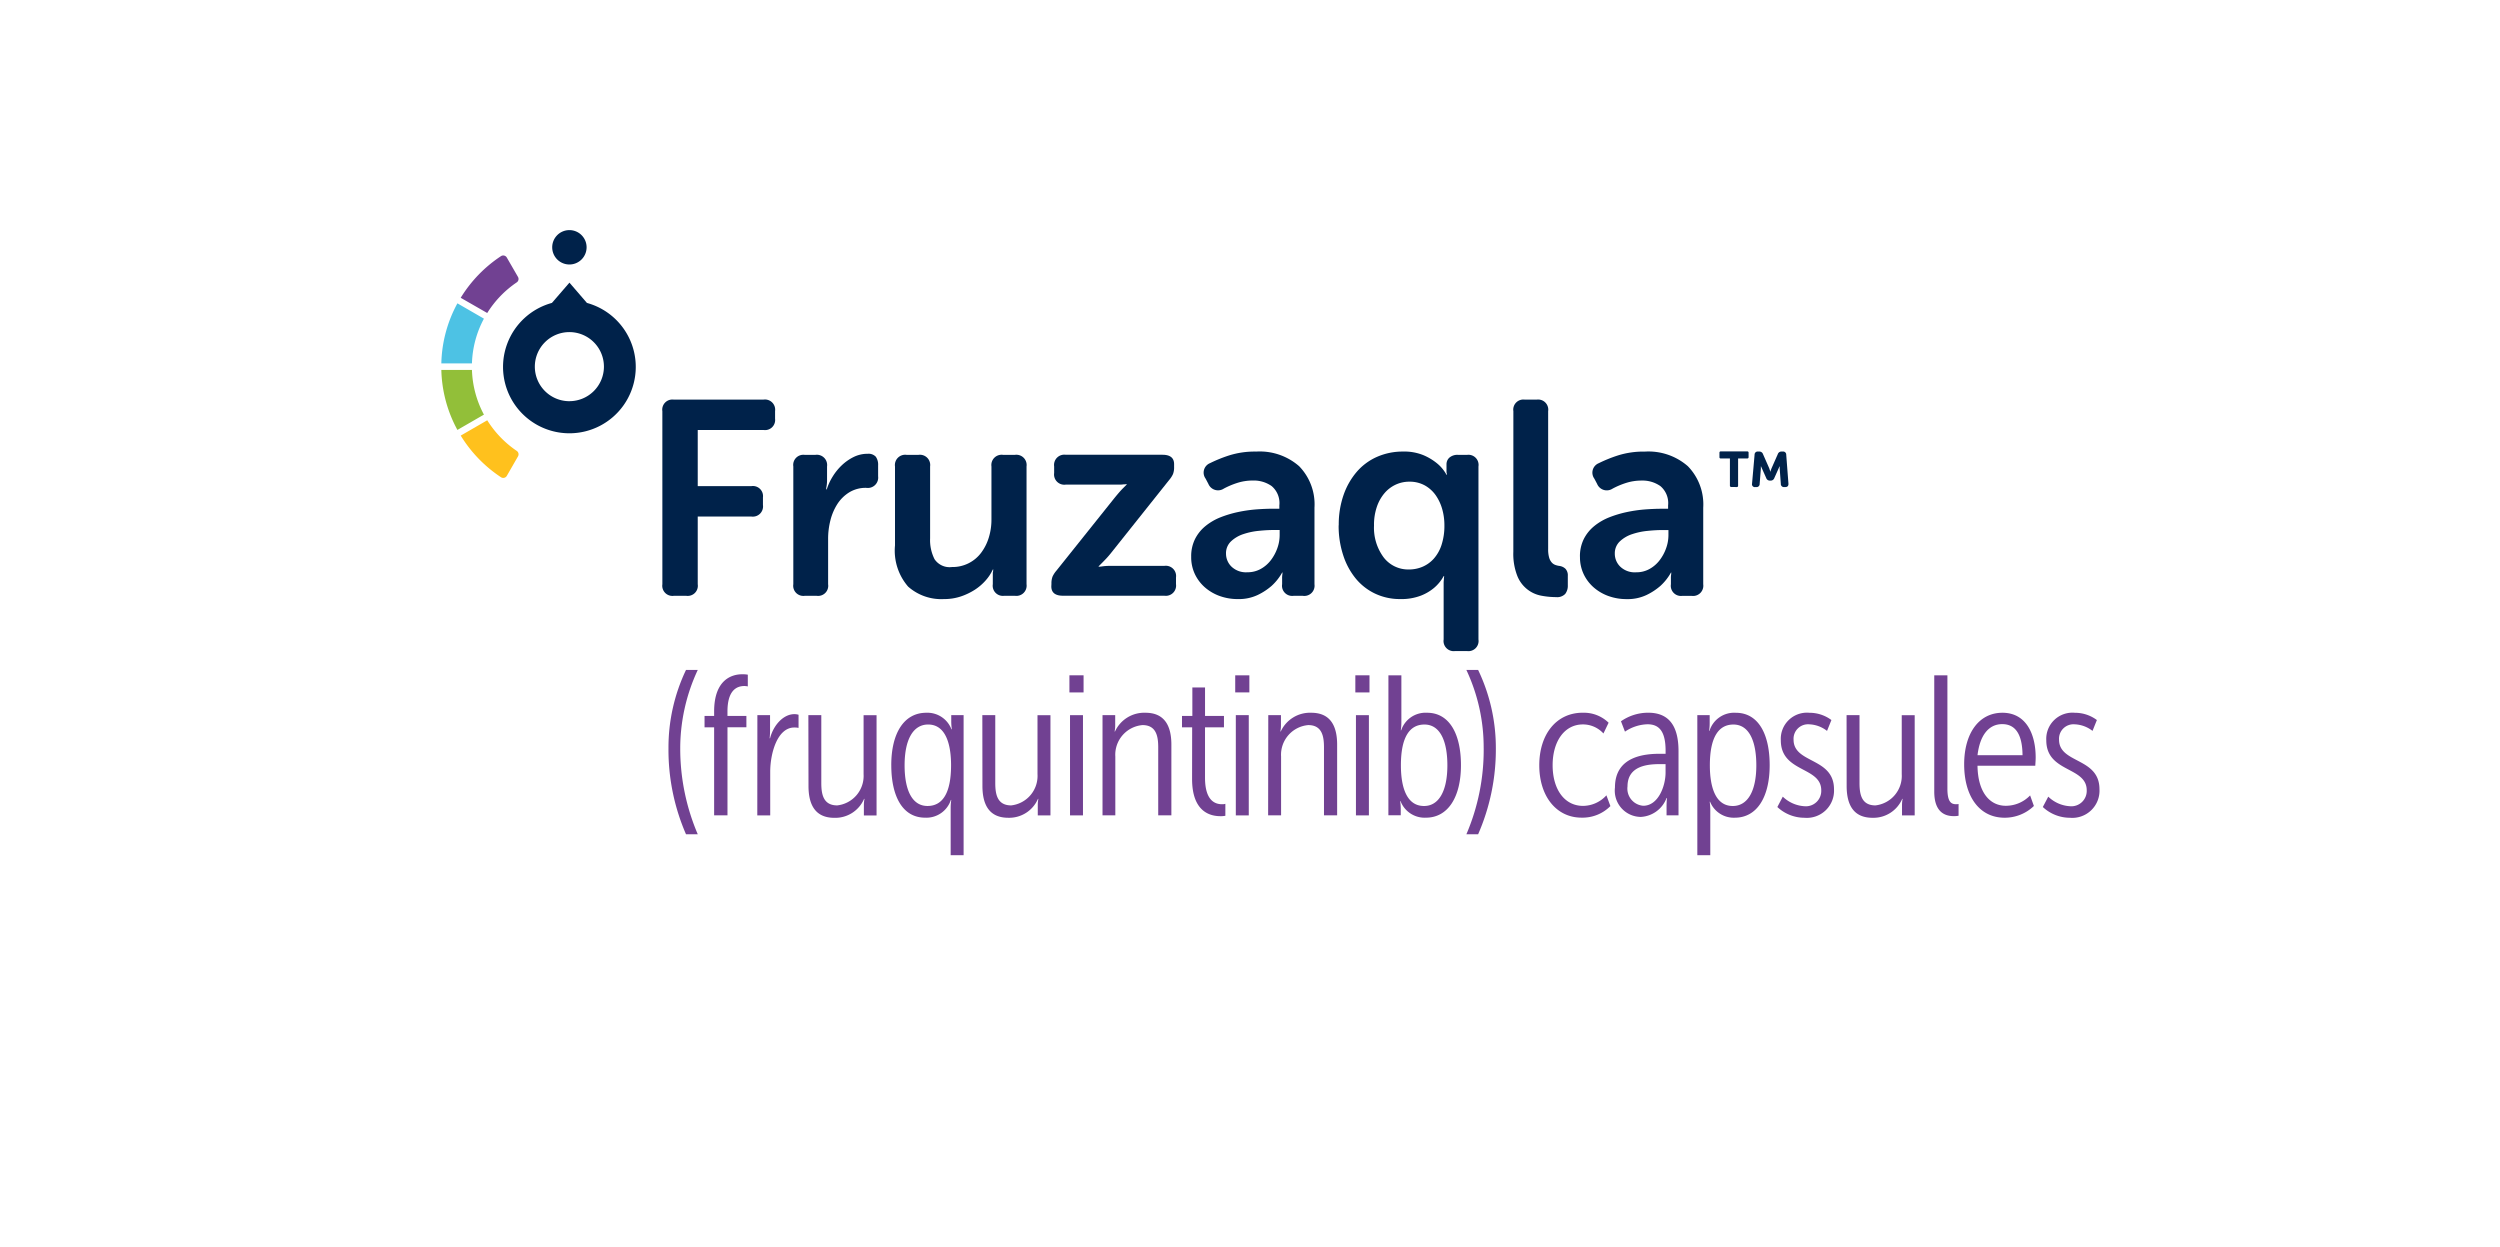 <svg xmlns="http://www.w3.org/2000/svg" xmlns:xlink="http://www.w3.org/1999/xlink" width="138" height="68.848" viewBox="0 0 138 68.848">
  <defs>
    <filter id="Rectangle_7" x="0" y="0" width="138" height="68.848" filterUnits="userSpaceOnUse">
      <feOffset dy="3" input="SourceAlpha"/>
      <feGaussianBlur stdDeviation="3" result="blur"/>
      <feFlood flood-opacity="0.161"/>
      <feComposite operator="in" in2="blur"/>
      <feComposite in="SourceGraphic"/>
    </filter>
  </defs>
  <g id="Group_9185" data-name="Group 9185" transform="translate(-26.45 -441.64)">
    <g transform="matrix(1, 0, 0, 1, 26.45, 441.64)" filter="url(#Rectangle_7)">
      <path id="Rectangle_7-2" data-name="Rectangle 7" d="M0,0H94.576A25.424,25.424,0,0,1,120,25.424h0A25.424,25.424,0,0,1,94.576,50.848H0Z" transform="translate(9 6)" fill="#fff"/>
    </g>
    <g id="Group_11415" data-name="Group 11415" transform="translate(50.812 454.342)">
      <g id="Group_1843" data-name="Group 1843" transform="translate(0 0)">
        <g id="Group_3" data-name="Group 3" transform="translate(0 0)">
          <g id="Group_2" data-name="Group 2">
            <g id="Group_4" data-name="Group 4">
              <path id="Path_1" data-name="Path 1" d="M55.783,43.42a.56.56,0,0,1,.626-.641h4.956a.563.563,0,0,1,.64.634v.423a.557.557,0,0,1-.64.62H57.736v3.1h2.959a.557.557,0,0,1,.641.619v.423a.564.564,0,0,1-.641.636H57.736v3.736a.56.56,0,0,1-.626.641h-.7a.56.56,0,0,1-.626-.641Z" transform="translate(-43.583 -33.423)" fill="#00224a"/>
              <path id="Path_2" data-name="Path 2" d="M88.841,57.153a.56.56,0,0,1,.626-.64h.595a.567.567,0,0,1,.641.64v.732c0,.081,0,.153-.009.214a1.421,1.421,0,0,1-.022.168.815.815,0,0,0-.015.153h.03a3.067,3.067,0,0,1,.321-.7,3.109,3.109,0,0,1,.511-.633,2.653,2.653,0,0,1,.655-.457,1.723,1.723,0,0,1,.771-.176.548.548,0,0,1,.447.16.75.75,0,0,1,.13.48v.6a.573.573,0,0,1-.657.64,1.739,1.739,0,0,0-.929.244,2.085,2.085,0,0,0-.657.64,3.018,3.018,0,0,0-.388.9,4.118,4.118,0,0,0-.129,1.037v2.5a.559.559,0,0,1-.625.64h-.67a.56.56,0,0,1-.626-.64Z" transform="translate(-69.412 -44.107)" fill="#00224a"/>
              <path id="Path_3" data-name="Path 3" d="M114.51,57.367a.566.566,0,0,1,.641-.64h.657a.566.566,0,0,1,.64.64v3.966a2.332,2.332,0,0,0,.244,1.152,1,1,0,0,0,.961.434,1.966,1.966,0,0,0,1.616-.793,2.687,2.687,0,0,0,.42-.839,3.347,3.347,0,0,0,.145-.991V57.367a.566.566,0,0,1,.641-.64h.655a.566.566,0,0,1,.641.64v6.5a.566.566,0,0,1-.641.64h-.595a.56.56,0,0,1-.626-.64V63.27a.306.306,0,0,1,.016-.107.344.344,0,0,1,.015-.107h-.031a2.4,2.4,0,0,1-.388.595,2.864,2.864,0,0,1-.6.519,3.458,3.458,0,0,1-.778.373,2.876,2.876,0,0,1-.931.145A2.76,2.76,0,0,1,115.235,64a3.029,3.029,0,0,1-.725-2.272Z" transform="translate(-89.468 -44.321)" fill="#00224a"/>
              <path id="Path_4" data-name="Path 4" d="M154,63.835a1.044,1.044,0,0,1,.061-.39,1.394,1.394,0,0,1,.214-.328l3.218-4.027q.138-.168.252-.3c.076-.087.145-.16.206-.221l.2-.2v-.03a.752.752,0,0,1-.169.015,1.462,1.462,0,0,1-.228.015H154.79a.566.566,0,0,1-.641-.641v-.366a.566.566,0,0,1,.641-.641h5.339c.427,0,.641.174.641.519V57.4a1.012,1.012,0,0,1-.061.388,1.383,1.383,0,0,1-.214.329l-3.218,4.041q-.136.168-.26.3c-.082.087-.153.16-.214.221l-.2.2V62.9a1.374,1.374,0,0,0,.183-.015c.061-.01.134-.017.221-.024s.2-.007.327-.007h2.9a.566.566,0,0,1,.641.641v.366a.566.566,0,0,1-.641.641h-5.6q-.641,0-.641-.519Z" transform="translate(-120.322 -44.32)" fill="#00224a"/>
              <path id="Path_5" data-name="Path 5" d="M189.289,61.7a2.137,2.137,0,0,1,.214-.984,2.2,2.2,0,0,1,.58-.716,3.141,3.141,0,0,1,.831-.482,6.092,6.092,0,0,1,.968-.289,7.777,7.777,0,0,1,1.006-.145q.5-.037.946-.037h.321v-.184a1.226,1.226,0,0,0-.427-1.067,1.709,1.709,0,0,0-1.021-.305,2.826,2.826,0,0,0-.916.145,4.356,4.356,0,0,0-.7.3.578.578,0,0,1-.854-.26l-.153-.29a.563.563,0,0,1,.244-.854,7.752,7.752,0,0,1,1.029-.419,4.7,4.7,0,0,1,1.519-.22,3.3,3.3,0,0,1,2.372.808,3.017,3.017,0,0,1,.846,2.288v4.226a.566.566,0,0,1-.641.641h-.519a.56.56,0,0,1-.626-.641v-.305a1.266,1.266,0,0,1,.015-.244.222.222,0,0,1,.015-.092h-.03a2.893,2.893,0,0,1-.58.732,3.414,3.414,0,0,1-.762.5,2.433,2.433,0,0,1-1.1.229,2.927,2.927,0,0,1-1-.168,2.554,2.554,0,0,1-.814-.473,2.264,2.264,0,0,1-.557-.732,2.179,2.179,0,0,1-.206-.961m1.922-.169a1,1,0,0,0,.3.71,1.155,1.155,0,0,0,.877.313,1.486,1.486,0,0,0,.74-.184,1.793,1.793,0,0,0,.556-.48,2.41,2.41,0,0,0,.359-.663,2.163,2.163,0,0,0,.129-.717v-.289h-.322a8.18,8.18,0,0,0-.823.046,3.813,3.813,0,0,0-.863.182,1.814,1.814,0,0,0-.678.4.9.9,0,0,0-.275.685" transform="translate(-147.897 -43.668)" fill="#00224a"/>
              <path id="Path_6" data-name="Path 6" d="M226.534,59.971a4.944,4.944,0,0,1,.267-1.678,3.945,3.945,0,0,1,.732-1.281,3.15,3.15,0,0,1,1.121-.824,3.518,3.518,0,0,1,1.433-.289,2.773,2.773,0,0,1,1.121.2,3.048,3.048,0,0,1,.74.442,2.123,2.123,0,0,1,.534.641h.031c-.011-.01-.016-.036-.016-.076a.218.218,0,0,1-.015-.092V56.6a.488.488,0,0,1,.16-.366.672.672,0,0,1,.48-.153h.5a.559.559,0,0,1,.624.641v9.549a.559.559,0,0,1-.624.641h-.672a.56.56,0,0,1-.626-.641v-3.1a1.355,1.355,0,0,1,.015-.214.962.962,0,0,1,.016-.182h-.031a2.258,2.258,0,0,1-.519.641,2.6,2.6,0,0,1-.732.434,3,3,0,0,1-1.144.191,3.185,3.185,0,0,1-1.388-.3,3.092,3.092,0,0,1-1.067-.831,3.923,3.923,0,0,1-.694-1.288,5.173,5.173,0,0,1-.252-1.654m1.953,0a2.748,2.748,0,0,0,.534,1.776,1.708,1.708,0,0,0,1.4.664,1.9,1.9,0,0,0,.732-.145,1.768,1.768,0,0,0,.625-.442,2.138,2.138,0,0,0,.434-.763,3.4,3.4,0,0,0,.16-1.1,3.229,3.229,0,0,0-.122-.885,2.543,2.543,0,0,0-.359-.764,1.83,1.83,0,0,0-.6-.541,1.724,1.724,0,0,0-.854-.206,1.781,1.781,0,0,0-.747.16,1.816,1.816,0,0,0-.617.465,2.3,2.3,0,0,0-.427.755,3.069,3.069,0,0,0-.16,1.03" transform="translate(-176.997 -43.675)" fill="#00224a"/>
              <path id="Path_7" data-name="Path 7" d="M270.608,43.422a.559.559,0,0,1,.624-.641h.67a.56.56,0,0,1,.626.641v7.611a1.622,1.622,0,0,0,.053.464.691.691,0,0,0,.145.275.493.493,0,0,0,.2.136,1.039,1.039,0,0,0,.214.053.6.6,0,0,1,.344.16.532.532,0,0,1,.129.39v.517a.737.737,0,0,1-.144.48.614.614,0,0,1-.5.176,4.44,4.44,0,0,1-.808-.077,1.772,1.772,0,0,1-1.334-1.09,3.329,3.329,0,0,1-.221-1.335Z" transform="translate(-211.432 -33.425)" fill="#00224a"/>
              <path id="Path_8" data-name="Path 8" d="M287.423,61.7a2.137,2.137,0,0,1,.214-.984,2.205,2.205,0,0,1,.58-.716,3.143,3.143,0,0,1,.831-.482,6.093,6.093,0,0,1,.968-.289,7.777,7.777,0,0,1,1.006-.145q.5-.037.946-.037h.321v-.184a1.226,1.226,0,0,0-.427-1.067,1.708,1.708,0,0,0-1.021-.305,2.826,2.826,0,0,0-.916.145,4.355,4.355,0,0,0-.7.3.578.578,0,0,1-.854-.26l-.153-.29a.563.563,0,0,1,.244-.854,7.75,7.75,0,0,1,1.029-.419,4.7,4.7,0,0,1,1.518-.221,3.3,3.3,0,0,1,2.372.808,3.018,3.018,0,0,1,.847,2.288v4.227a.566.566,0,0,1-.641.641h-.517a.56.56,0,0,1-.626-.641v-.305a1.271,1.271,0,0,1,.015-.244.222.222,0,0,1,.015-.092h-.03a2.9,2.9,0,0,1-.58.732,3.419,3.419,0,0,1-.762.5,2.433,2.433,0,0,1-1.1.229,2.926,2.926,0,0,1-1-.168,2.554,2.554,0,0,1-.814-.473,2.263,2.263,0,0,1-.557-.732,2.177,2.177,0,0,1-.206-.961m1.922-.169a1,1,0,0,0,.3.71,1.155,1.155,0,0,0,.877.313,1.486,1.486,0,0,0,.74-.184,1.792,1.792,0,0,0,.556-.48,2.41,2.41,0,0,0,.359-.663,2.164,2.164,0,0,0,.129-.717v-.289h-.321a8.182,8.182,0,0,0-.823.046,3.812,3.812,0,0,0-.863.182,1.814,1.814,0,0,0-.678.4.9.9,0,0,0-.275.685" transform="translate(-224.572 -43.666)" fill="#00224a"/>
              <path id="Path_9" data-name="Path 9" d="M57.338,115.348a9.935,9.935,0,0,1,.968-4.322h.649a10.229,10.229,0,0,0-.968,4.322,12.026,12.026,0,0,0,.968,4.751h-.649a11.684,11.684,0,0,1-.968-4.751" transform="translate(-44.8 -86.748)" fill="#714192"/>
              <path id="Path_10" data-name="Path 10" d="M66.971,115.053h-.529v-.627h.529v-.244c0-1.8,1.023-2.056,1.54-2.056a1.6,1.6,0,0,1,.319.022v.648a.993.993,0,0,0-.187-.022c-.451,0-.936.264-.936,1.407v.244h1.045v.627H67.708v4.861h-.737Z" transform="translate(-51.913 -87.608)" fill="#714192"/>
              <path id="Path_11" data-name="Path 11" d="M79.776,122.244h.7v.847a4.024,4.024,0,0,1-.022.429h.022c.187-.726.737-1.331,1.342-1.331a.785.785,0,0,1,.231.033v.726a1.068,1.068,0,0,0-.233-.022c-.936,0-1.331,1.418-1.331,2.452v2.4h-.713Z" transform="translate(-62.331 -95.47)" fill="#714192"/>
              <path id="Path_12" data-name="Path 12" d="M92.652,122.442h.714v3.739c0,.616.1,1.243.88,1.243A1.638,1.638,0,0,0,95.7,125.7v-3.254h.716v5.532h-.7v-.561a1.878,1.878,0,0,1,.033-.352h-.022a1.731,1.731,0,0,1-1.639,1.045c-1.034,0-1.429-.692-1.429-1.76Z" transform="translate(-72.392 -95.668)" fill="#714192"/>
              <path id="Path_13" data-name="Path 13" d="M113.574,124.728c0-1.749.692-2.892,1.936-2.892a1.421,1.421,0,0,1,1.386.913h.022a3,3,0,0,1-.033-.44v-.341h.682V129.7h-.714v-2.6a2.886,2.886,0,0,1,.033-.451h-.022a1.424,1.424,0,0,1-1.418.979c-1.254,0-1.871-1.188-1.871-2.9m3.3,0c0-1.133-.285-2.243-1.265-2.243-.825,0-1.3.825-1.3,2.254,0,1.375.418,2.243,1.265,2.243.8,0,1.3-.66,1.3-2.255" transform="translate(-88.738 -95.194)" fill="#714192"/>
              <path id="Path_14" data-name="Path 14" d="M136.566,122.442h.714v3.739c0,.616.1,1.243.88,1.243a1.638,1.638,0,0,0,1.451-1.726v-3.254h.715v5.532h-.7v-.561a1.881,1.881,0,0,1,.033-.352h-.022A1.731,1.731,0,0,1,138,128.107c-1.034,0-1.429-.692-1.429-1.76Z" transform="translate(-106.703 -95.668)" fill="#714192"/>
              <path id="Path_15" data-name="Path 15" d="M158.548,112.384h.781v.945h-.781Zm.033,2.2h.715v5.532h-.715Z" transform="translate(-123.878 -87.809)" fill="#714192"/>
              <path id="Path_16" data-name="Path 16" d="M166.9,121.969h.7v.561a1.652,1.652,0,0,1-.033.341h.022a1.775,1.775,0,0,1,1.682-1.034c1.023,0,1.43.682,1.43,1.759V127.5h-.726v-3.75c0-.6-.1-1.232-.868-1.232a1.643,1.643,0,0,0-1.5,1.737V127.5H166.9Z" transform="translate(-130.403 -95.195)" fill="#714192"/>
              <path id="Path_17" data-name="Path 17" d="M187.528,117.65h-.561v-.627h.572v-1.573h.7v1.573h1.045v.627h-1.046v2.782c0,1.287.572,1.464.936,1.464a.574.574,0,0,0,.187-.022v.66a1.314,1.314,0,0,1-.275.022c-.529,0-1.562-.209-1.562-2.057Z" transform="translate(-146.083 -90.205)" fill="#714192"/>
              <path id="Path_18" data-name="Path 18" d="M200.4,112.384h.781v.945H200.4Zm.033,2.2h.715v5.532h-.715Z" transform="translate(-156.578 -87.809)" fill="#714192"/>
              <path id="Path_19" data-name="Path 19" d="M208.748,121.969h.7v.561a1.65,1.65,0,0,1-.033.341h.022a1.775,1.775,0,0,1,1.682-1.034c1.023,0,1.43.682,1.43,1.759V127.5h-.726v-3.75c0-.6-.1-1.232-.868-1.232a1.643,1.643,0,0,0-1.5,1.737V127.5h-.715Z" transform="translate(-163.101 -95.195)" fill="#714192"/>
              <path id="Path_20" data-name="Path 20" d="M230.728,112.384h.781v.945h-.781Zm.033,2.2h.715v5.532h-.715Z" transform="translate(-180.275 -87.809)" fill="#714192"/>
              <path id="Path_21" data-name="Path 21" d="M239.078,112.384h.715v2.584a2.851,2.851,0,0,1-.033.451h.022a1.419,1.419,0,0,1,1.429-.968c1.243,0,1.871,1.188,1.871,2.892,0,1.76-.714,2.9-1.935,2.9a1.424,1.424,0,0,1-1.4-.913h-.022a2.7,2.7,0,0,1,.033.418v.363h-.682Zm1.968,7.214c.814,0,1.286-.825,1.286-2.243,0-1.375-.418-2.254-1.265-2.254-.8,0-1.3.66-1.3,2.254,0,1.143.285,2.243,1.276,2.243" transform="translate(-186.799 -87.809)" fill="#714192"/>
              <path id="Path_22" data-name="Path 22" d="M259.705,115.348a10.064,10.064,0,0,0-.956-4.322h.649a9.943,9.943,0,0,1,.979,4.322,11.691,11.691,0,0,1-.979,4.751h-.648a11.832,11.832,0,0,0,.956-4.751" transform="translate(-202.168 -86.748)" fill="#714192"/>
              <path id="Path_23" data-name="Path 23" d="M279.558,121.836a1.952,1.952,0,0,1,1.429.55l-.285.594a1.53,1.53,0,0,0-1.133-.5c-1.012,0-1.672.924-1.672,2.254,0,1.309.638,2.243,1.682,2.243a1.762,1.762,0,0,0,1.287-.583l.22.594a2.162,2.162,0,0,1-1.595.638c-1.375,0-2.331-1.166-2.331-2.892,0-1.7.936-2.9,2.4-2.9" transform="translate(-216.554 -95.194)" fill="#714192"/>
              <path id="Path_24" data-name="Path 24" d="M298.777,124.1h.285v-.166c0-1.133-.4-1.464-1-1.464a2.324,2.324,0,0,0-1.243.407l-.22-.572a2.609,2.609,0,0,1,1.505-.473c1.122,0,1.671.7,1.671,2.123v3.541h-.66v-.484q0-.237.022-.473h-.022a1.609,1.609,0,0,1-1.419,1.045,1.45,1.45,0,0,1-1.429-1.627c0-1.737,1.66-1.859,2.507-1.859m-.946,2.87c.825,0,1.232-1.078,1.232-1.837v-.462h-.275c-.638,0-1.826.055-1.826,1.232a.95.95,0,0,0,.868,1.067" transform="translate(-231.483 -95.192)" fill="#714192"/>
              <path id="Path_25" data-name="Path 25" d="M317.051,121.966h.682v.451a2.53,2.53,0,0,1-.033.418h.022a1.427,1.427,0,0,1,1.452-1c1.254,0,1.871,1.188,1.871,2.892,0,1.76-.7,2.9-1.925,2.9a1.408,1.408,0,0,1-1.364-.88h-.022a3.015,3.015,0,0,1,.033.451v2.5h-.715Zm1.957,5.015c.825,0,1.3-.825,1.3-2.243,0-1.375-.418-2.254-1.265-2.254-.8,0-1.3.671-1.3,2.254,0,1.143.285,2.243,1.265,2.243" transform="translate(-247.721 -95.192)" fill="#714192"/>
              <path id="Path_26" data-name="Path 26" d="M337.566,126.459a1.878,1.878,0,0,0,1.2.529.849.849,0,0,0,.923-.88c0-1.32-2.232-.968-2.232-2.76a1.445,1.445,0,0,1,1.584-1.518,2.014,2.014,0,0,1,1.209.4l-.242.6a1.694,1.694,0,0,0-.979-.363.8.8,0,0,0-.868.847c0,1.331,2.232.968,2.232,2.738a1.5,1.5,0,0,1-1.627,1.573,2.192,2.192,0,0,1-1.5-.594Z" transform="translate(-263.518 -95.186)" fill="#714192"/>
              <path id="Path_27" data-name="Path 27" d="M354.728,122.442h.714v3.739c0,.616.1,1.243.88,1.243a1.638,1.638,0,0,0,1.451-1.726v-3.254h.715v5.532h-.7v-.561a1.88,1.88,0,0,1,.033-.352H357.8a1.731,1.731,0,0,1-1.639,1.045c-1.034,0-1.429-.692-1.429-1.76Z" transform="translate(-277.159 -95.668)" fill="#714192"/>
              <path id="Path_28" data-name="Path 28" d="M376.862,112.384h.726v6.257c0,.748.22.858.473.858a.583.583,0,0,0,.143-.011v.648a1.315,1.315,0,0,1-.253.022c-.418,0-1.089-.143-1.089-1.353Z" transform="translate(-294.453 -87.809)" fill="#714192"/>
              <path id="Path_29" data-name="Path 29" d="M386.523,121.838c1.331,0,1.836,1.21,1.836,2.463,0,.143-.011.285-.022.462h-3.189c.022,1.5.7,2.21,1.562,2.21a1.855,1.855,0,0,0,1.342-.572l.209.583a2.319,2.319,0,0,1-1.617.648c-1.4,0-2.232-1.188-2.232-2.947,0-1.726.825-2.847,2.111-2.847m1.111,2.343c-.011-1.177-.407-1.715-1.121-1.715-.737,0-1.232.6-1.364,1.715Z" transform="translate(-300.352 -95.196)" fill="#714192"/>
              <path id="Path_30" data-name="Path 30" d="M404.577,126.459a1.878,1.878,0,0,0,1.2.529.849.849,0,0,0,.923-.88c0-1.32-2.232-.968-2.232-2.76a1.445,1.445,0,0,1,1.584-1.518,2.014,2.014,0,0,1,1.209.4l-.241.6a1.694,1.694,0,0,0-.979-.363.8.8,0,0,0-.869.847c0,1.331,2.232.968,2.232,2.738a1.5,1.5,0,0,1-1.627,1.573,2.192,2.192,0,0,1-1.5-.594Z" transform="translate(-315.875 -95.186)" fill="#714192"/>
              <path id="Path_31" data-name="Path 31" d="M29.881.949A.949.949,0,1,1,28.931,0a.949.949,0,0,1,.95.949" transform="translate(-21.863)" fill="#00224a"/>
              <path id="Path_32" data-name="Path 32" d="M0,21.8H1.69a5.577,5.577,0,0,1,.661-2.468L.887,18.486A7.257,7.257,0,0,0,0,21.8" transform="translate(0 -14.444)" fill="#4dc2e4"/>
              <path id="Path_33" data-name="Path 33" d="M2.351,37.761a5.579,5.579,0,0,1-.661-2.468H0a7.26,7.26,0,0,0,.887,3.313Z" transform="translate(0 -27.576)" fill="#92bf39"/>
              <path id="Path_34" data-name="Path 34" d="M7.981,49.7a5.658,5.658,0,0,1-1.627-1.69l-1.464.846a7.363,7.363,0,0,0,2.225,2.3.227.227,0,0,0,.319-.078L8.053,50a.226.226,0,0,0-.072-.3" transform="translate(-3.82 -37.513)" fill="#ffc11d"/>
              <path id="Path_35" data-name="Path 35" d="M6.352,9.562a5.658,5.658,0,0,1,1.627-1.69.226.226,0,0,0,.072-.3L7.432,6.5a.227.227,0,0,0-.319-.078,7.368,7.368,0,0,0-2.225,2.3Z" transform="translate(-3.819 -4.986)" fill="#714192"/>
              <path id="Path_36" data-name="Path 36" d="M20.2,14.383l-.965-1.119-.967,1.119a3.663,3.663,0,1,0,1.93,0m-.964,5.425A1.907,1.907,0,1,1,21.139,17.9a1.907,1.907,0,0,1-1.907,1.907" transform="translate(-12.164 -10.364)" fill="#00224a"/>
              <path id="Path_37" data-name="Path 37" d="M331.037,56.075a.17.17,0,0,1,.19-.177h.062a.211.211,0,0,1,.212.142l.345.783c.006.021.013.041.02.062l.02.057c.006.017.012.043.017.066h.009a.255.255,0,0,1,.018-.066c.006-.018.013-.037.02-.057s.015-.041.024-.062l.345-.783a.211.211,0,0,1,.213-.142h.062a.17.17,0,0,1,.19.177l.122,1.594q.009.19-.177.19h-.057a.168.168,0,0,1-.186-.177l-.062-.832a.156.156,0,0,1,0-.046c0-.016,0-.032,0-.046a.218.218,0,0,1,0-.044h-.009l-.288.646a.211.211,0,0,1-.213.142h-.027a.208.208,0,0,1-.208-.142l-.288-.646h-.008a.23.23,0,0,1,0,.044v.093l-.066.832a.17.17,0,0,1-.19.177h-.053a.156.156,0,0,1-.177-.19Z" transform="translate(-258.546 -43.675)" fill="#00224a"/>
            </g>
          </g>
          <path id="Path_11250" data-name="Path 11250" d="M.847-4.334A.067.067,0,0,1,.8-4.354.067.067,0,0,1,.777-4.4V-5.908H.267a.067.067,0,0,1-.049-.02A.067.067,0,0,1,.2-5.977V-6.23a.068.068,0,0,1,.02-.05A.067.067,0,0,1,.267-6.3H1.738a.069.069,0,0,1,.05.02.068.068,0,0,1,.02.05v.252a.067.067,0,0,1-.02.049.069.069,0,0,1-.05.02H1.229V-4.4a.067.067,0,0,1-.02.049.068.068,0,0,1-.05.02Z" transform="translate(70.352 18.514)" fill="#00224a"/>
        </g>
      </g>
    </g>
  </g>
</svg>
